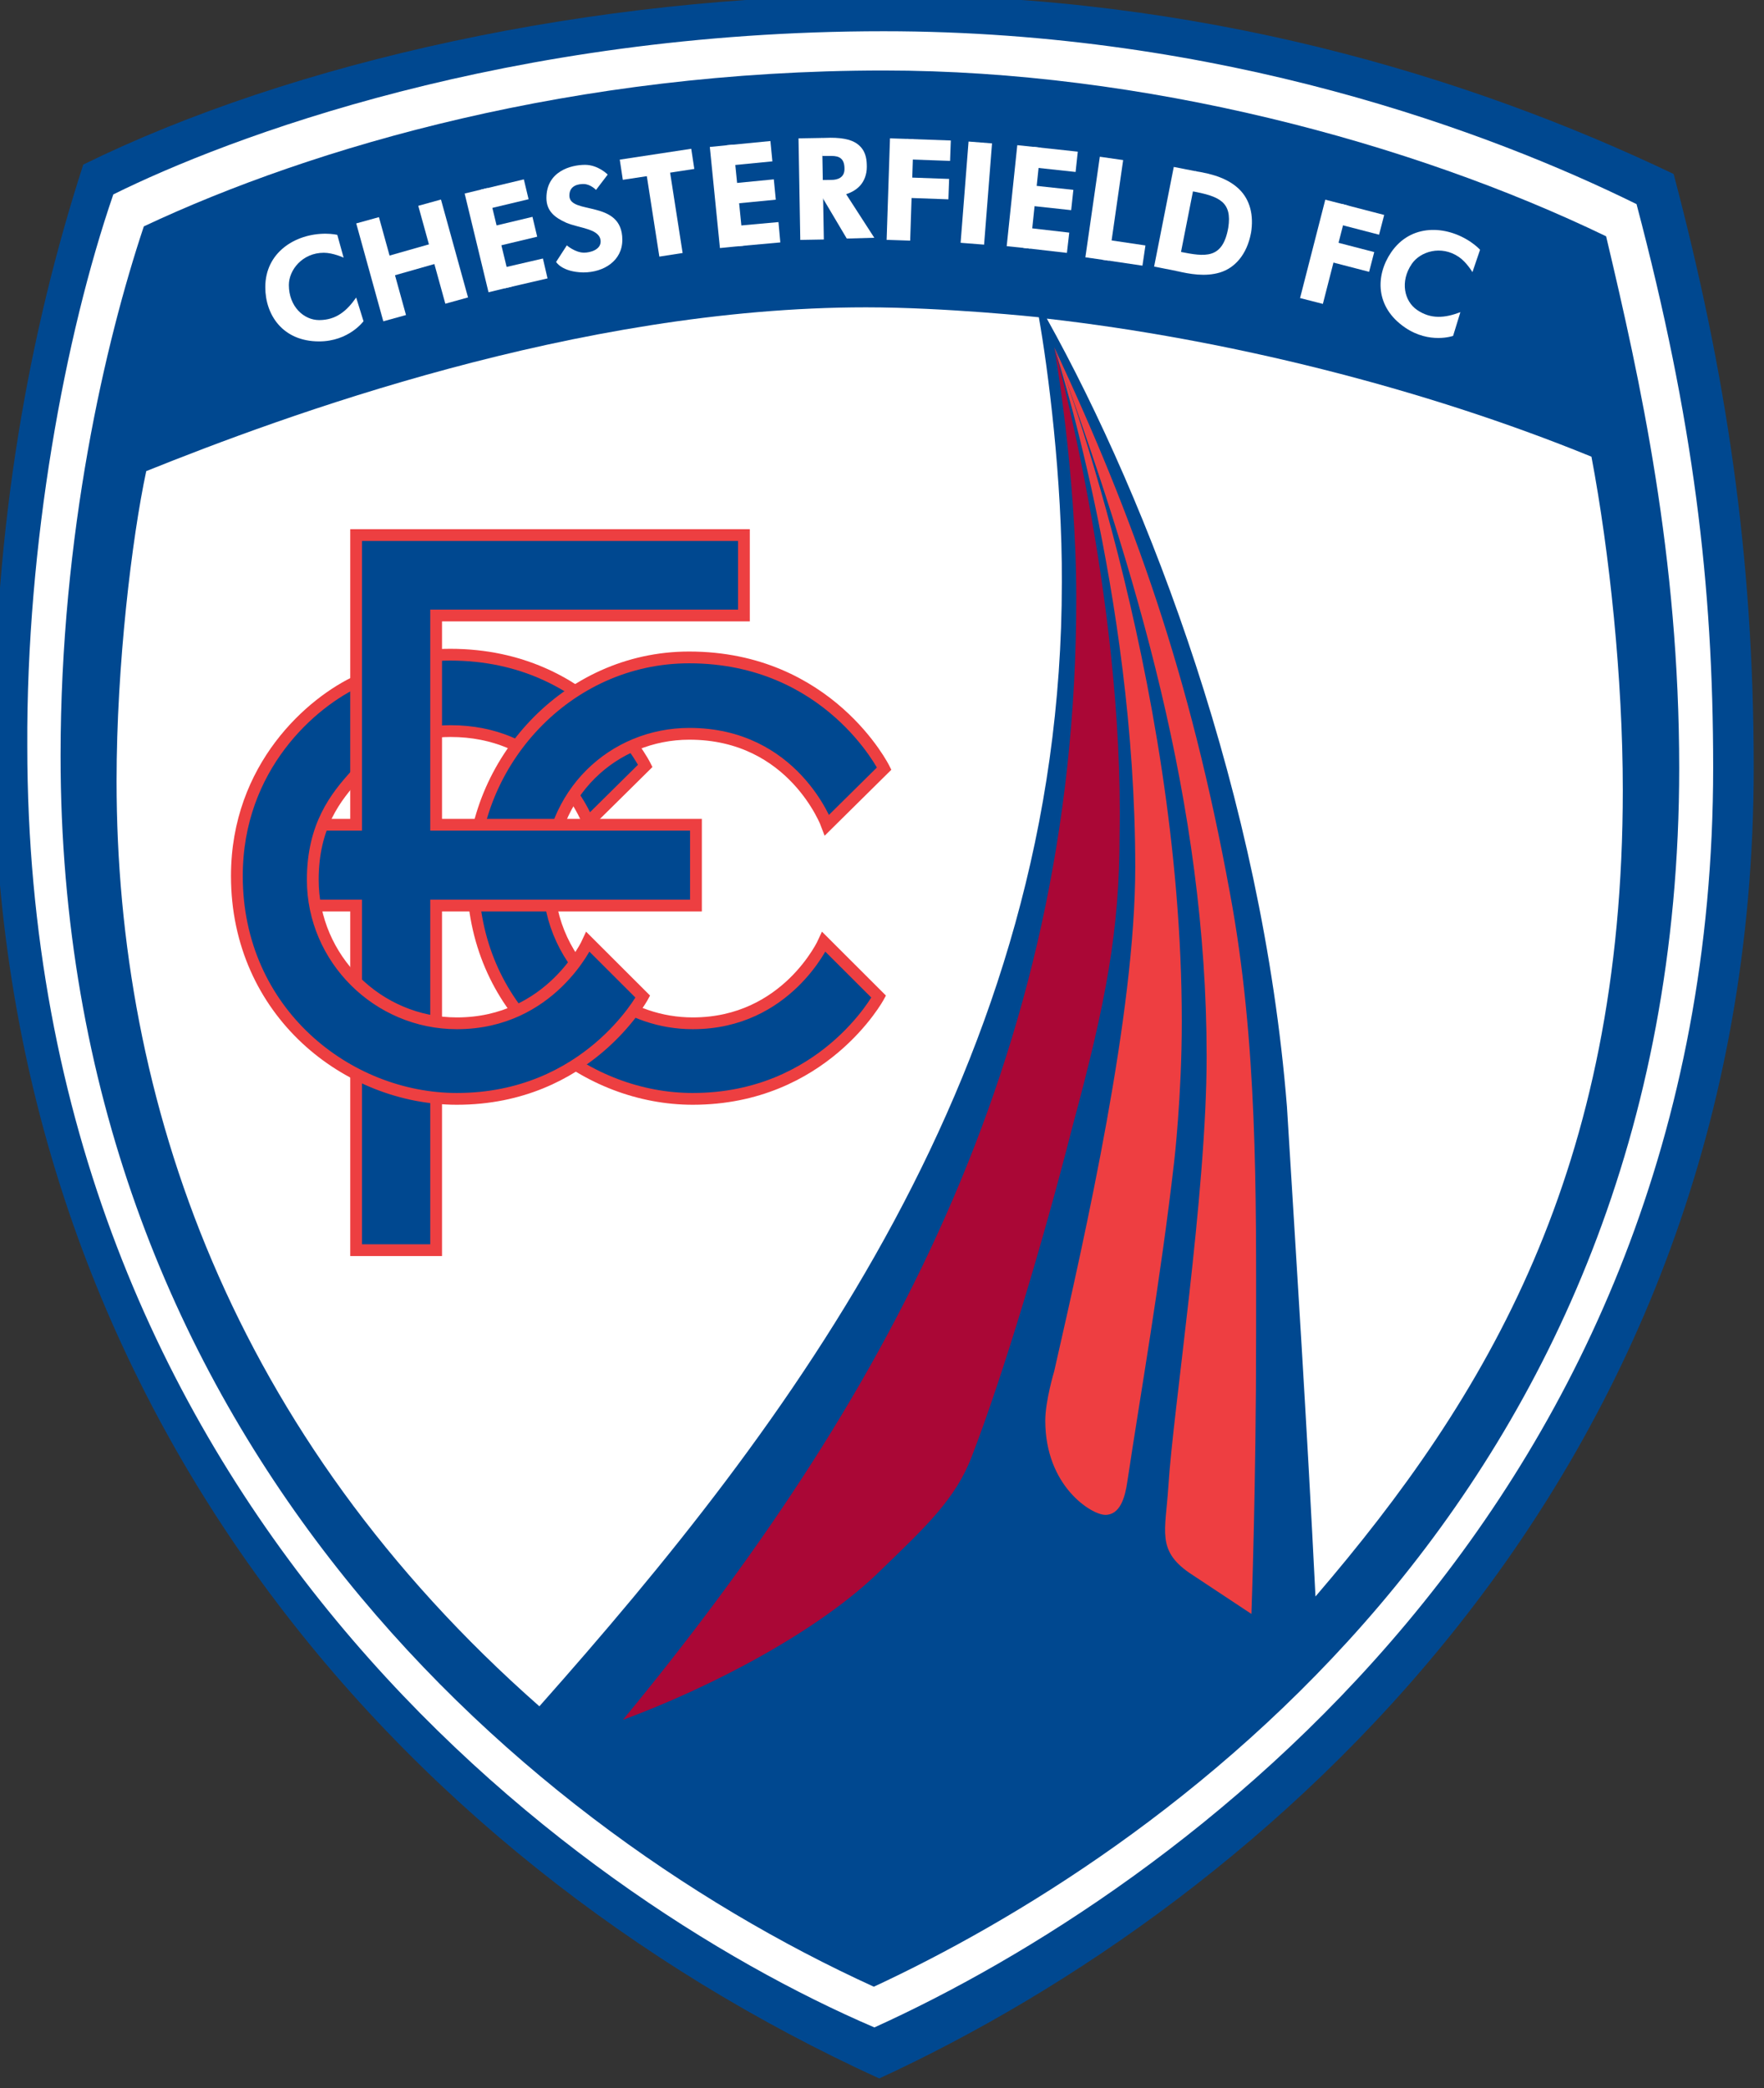 <svg xmlns:dc="http://purl.org/dc/elements/1.1/" xmlns:cc="http://creativecommons.org/ns#" xmlns:rdf="http://www.w3.org/1999/02/22-rdf-syntax-ns#" xmlns:svg="http://www.w3.org/2000/svg" xmlns="http://www.w3.org/2000/svg" xmlns:sodipodi="http://sodipodi.sourceforge.net/DTD/sodipodi-0.dtd" xmlns:inkscape="http://www.inkscape.org/namespaces/inkscape" width="200" height="236.75" id="svg2" version="1.1" inkscape:version="0.48" sodipodi:docname="Chesterfield_FC_crest.svg">
  <rect width="100%" height="100%" fill="#333333" stroke="none"/>
  <defs id="defs4">
    <inkscape:perspective sodipodi:type="inkscape:persp3d" inkscape:vp_x="0" inkscape:vp_y="0" inkscape:vp_z="744.09" inkscape:persp3d-origin="372.05" id="perspective10"/>
    <inkscape:perspective id="perspective2824" inkscape:persp3d-origin="0.5" inkscape:vp_z="1" inkscape:vp_y="0" inkscape:vp_x="0" sodipodi:type="inkscape:persp3d"/>
    <inkscape:perspective id="perspective2846" inkscape:persp3d-origin="0.5" inkscape:vp_z="1" inkscape:vp_y="0" inkscape:vp_x="0" sodipodi:type="inkscape:persp3d"/>
    <inkscape:perspective id="perspective2862" inkscape:persp3d-origin="0.5" inkscape:vp_z="1" inkscape:vp_y="0" inkscape:vp_x="0" sodipodi:type="inkscape:persp3d"/>
    <clipPath id="clipPath4847" clipPathUnits="userSpaceOnUse">
      <path id="path4849" clip-rule="evenodd" d="m339.2 513.9 64.4 0 0 72.1-64.4 0 0-72.1z" inkscape:connector-curvature="0"/>
    </clipPath>
    <clipPath id="clipPath4835" clipPathUnits="userSpaceOnUse">
      <path id="path4837" clip-rule="evenodd" d="m6.2 522.9 108 0 0 63.1-108 0 0-63.1z" inkscape:connector-curvature="0"/>
    </clipPath>
    <clipPath id="clipPath4703" clipPathUnits="userSpaceOnUse">
      <path id="path4705" clip-rule="evenodd" d="m0-0.3 419.6 0 0 595.3L0 595 0-0.3z" inkscape:connector-curvature="0"/>
    </clipPath>
    <clipPath id="clipPath4613" clipPathUnits="userSpaceOnUse">
      <path id="path4615" clip-rule="evenodd" d="m33.2 331.7 352.9 0 0 2.6-352.9 0 0-2.6z" inkscape:connector-curvature="0"/>
    </clipPath>
    <clipPath id="clipPath4555" clipPathUnits="userSpaceOnUse">
      <path id="path4557" clip-rule="evenodd" d="m0-0.3 419.6 0 0 595.3L0 595 0-0.3z" inkscape:connector-curvature="0"/>
    </clipPath>
  </defs>
  <sodipodi:namedview id="base" pagecolor="#ffffff" bordercolor="#666666" borderopacity="1" inkscape:pageopacity="0" inkscape:pageshadow="2" inkscape:zoom="2.02" inkscape:cx="156.05" inkscape:cy="129.57" inkscape:document-units="px" inkscape:current-layer="layer1" showgrid="false" showguides="true" inkscape:guide-bbox="true" inkscape:window-width="1024" inkscape:window-height="1039" inkscape:window-x="889" inkscape:window-y="-21" inkscape:window-maximized="0" fit-margin-left="0" fit-margin-bottom="0" fit-margin-top="0" fit-margin-right="0">
    <inkscape:grid type="xygrid" id="grid2852" empspacing="5" visible="true" enabled="true" snapvisiblegridlinesonly="true" originx="-0.1" originy="-0.1"/>
  </sodipodi:namedview>
  <g inkscape:label="Layer 1" inkscape:groupmode="layer" id="layer1" transform="translate(-1712.928,-1515.656)">
    <g id="g5572" transform="matrix(0.178,0,0,0.178,1407.321,1270.81)">
      <path d="m1769.93 1480.36c133.5-65.61 324.53-108 512-108 198.32 0 368.82 50.83 501 114 33.38 126.33 51 242.13 51 378 0 454.02-314.84 723.34-557 835-309.09-141.27-564-435.68-564-848 0-141.75 22.62-264.73 57-371z" id="path4427" inkscape:connector-curvature="0" sodipodi:nodetypes="ccccccc" fill="#004890"/>
      <path d="m1789.07 1499.37c72.53-36.01 251.31-103.93 490.7-103.93 215.8 0 387.48 64.7 479.53 110.11 36.26 137.33 48.81 242.2 48.81 358.8 0 469.4-341.53 715.16-534.27 802.5-194.5-83.42-539.56-335.61-539.56-816.1-0.65-128.79 23.91-261.48 54.79-351.38z" id="path4429" inkscape:connector-curvature="0" sodipodi:nodetypes="ccccccc" fill="#fff"/>
      <path d="m2273.49 2640.92c-232.4-106-518.01-358.53-518.01-783.97 0-141.48 28.53-263.76 53.03-337.23 107.91-50.76 274.72-99.28 471.38-99.28 165.19 0 335.8 45.6 460.03 105.6 21.86 92.23 46.55 204.04 46.55 338.77 0 467.97-337.39 694.41-512.98 776.11z" id="path4431" inkscape:connector-curvature="0" sodipodi:nodetypes="ccccccc" fill="#004890"/>
      <path d="m1951.03 1515.84 17.24 62.35" id="path4451" inkscape:connector-curvature="0" sodipodi:nodetypes="cc" style="fill:none;font-family:Sans;font-size:40;letter-spacing:0;line-height:125;stroke-miterlimit:4;stroke-width:15;stroke:#fff;word-spacing:0"/>
      <path d="m1998.58 1535.52-38.36 10.92" id="path4453" inkscape:connector-curvature="0" sodipodi:nodetypes="cc" style="fill:none;font-family:Sans;font-size:40;letter-spacing:0;line-height:125;stroke-miterlimit:4;stroke-width:13;stroke:#fff;word-spacing:0"/>
      <path sodipodi:nodetypes="cc" inkscape:connector-curvature="0" id="path4455" d="m1990.54 1504.63 17.24 62.35" style="fill:none;font-family:Sans;font-size:40;letter-spacing:0;line-height:125;stroke-miterlimit:4;stroke-width:15;stroke:#fff;word-spacing:0"/>
      <g transform="translate(1553.928,0)" id="g4457" stroke="#fff">
        <path sodipodi:nodetypes="cc" inkscape:connector-curvature="0" id="path4459" d="m466.22 1497.04 15.2 62.88" style="fill:#ff0;font-family:Sans;font-size:40;letter-spacing:0;line-height:125;stroke-miterlimit:4;stroke-width:15;stroke:#fff;word-spacing:0"/>
        <path d="m498.14 1496.11-27.32 6.52" id="path4461" inkscape:connector-curvature="0" sodipodi:nodetypes="cc" style="fill:#ff0;font-family:Sans;font-size:40;letter-spacing:0;line-height:125;stroke-miterlimit:4;stroke-width:13;stroke:#fff;word-spacing:0"/>
        <path sodipodi:nodetypes="cc" inkscape:connector-curvature="0" id="path4463" d="m510.25 1546.53-27.19 6.29" style="fill:#ff0;font-family:Sans;font-size:40;letter-spacing:0;line-height:125;stroke-miterlimit:4;stroke-width:13;stroke:#fff;word-spacing:0"/>
        <path sodipodi:nodetypes="cc" inkscape:connector-curvature="0" id="path4465" d="m503.63 1519.98-27.32 6.52" style="fill:#ff0;font-family:Sans;font-size:40;letter-spacing:0;line-height:125;stroke-miterlimit:4;stroke-width:13;stroke:#fff;word-spacing:0"/>
      </g>
      <path d="m2060.45 2462.32c-196.37-172.88-269.31-385.97-269.31-589.32 0-73.88 9.77-154.65 18.9-197.39 86.74-34.86 274.21-104.32 458.43-104.32 51.08 0 110.12 6.32 110.12 6.32 5.67 31.74 14.99 103.27 14.65 168.96 0 309.29-174.16 536.94-332.79 715.75z" id="path4467" inkscape:connector-curvature="0" sodipodi:nodetypes="ccccccc" fill="#fff"/>
      <path d="m2554.8 2392.37c109.5-127.58 195.75-271.71 195.75-513.76 0-70.75-8.44-151.24-19.97-212.2-107.75-43.98-232.56-74.92-346.89-87.93 65.03 116.77 137.22 304.98 152.94 501.98 6.26 102.55 12.52 198.55 18.17 311.91z" id="path4469" inkscape:connector-curvature="0" sodipodi:nodetypes="cccccc" fill="#fff"/>
      <g id="g4471" transform="matrix(0.991,0.137,-0.137,0.991,1919.553,-79.049)" stroke="#fff">
        <path d="m466.22 1497.04 15.2 62.88" id="path4473" inkscape:connector-curvature="0" sodipodi:nodetypes="cc" style="fill:#ff0;font-family:Sans;font-size:40;letter-spacing:0;line-height:125;stroke-miterlimit:4;stroke-width:15;stroke:#fff;word-spacing:0"/>
        <path sodipodi:nodetypes="cc" inkscape:connector-curvature="0" id="path4475" d="m498.14 1496.11-27.32 6.52" style="fill:#ff0;font-family:Sans;font-size:40;letter-spacing:0;line-height:125;stroke-miterlimit:4;stroke-width:13;stroke:#fff;word-spacing:0"/>
        <path d="m510.25 1546.53-27.19 6.29" id="path4477" inkscape:connector-curvature="0" sodipodi:nodetypes="cc" style="fill:#ff0;font-family:Sans;font-size:40;letter-spacing:0;line-height:125;stroke-miterlimit:4;stroke-width:13;stroke:#fff;word-spacing:0"/>
        <path d="m503.63 1519.98-27.32 6.52" id="path4479" inkscape:connector-curvature="0" sodipodi:nodetypes="cc" style="fill:#ff0;font-family:Sans;font-size:40;letter-spacing:0;line-height:125;stroke-miterlimit:4;stroke-width:13;stroke:#fff;word-spacing:0"/>
      </g>
      <path d="m2134.83 1477.11 9.45 60.72" id="path4481" inkscape:connector-curvature="0" sodipodi:nodetypes="cc" style="fill:none;font-family:Sans;font-size:40;letter-spacing:0;line-height:125;stroke-miterlimit:4;stroke-width:15;stroke:#fff;word-spacing:0"/>
      <path sodipodi:nodetypes="cc" inkscape:connector-curvature="0" id="path4483" d="m2158.16 1476.72-45.53 6.92" style="fill:none;font-family:Sans;font-size:40;letter-spacing:0;line-height:125;stroke-miterlimit:4;stroke-width:13;stroke:#fff;word-spacing:0"/>
      <g transform="matrix(0.942,0.335,-0.335,0.942,2434.652,-97.611)" id="g4485" stroke="#fff">
        <path sodipodi:nodetypes="cc" inkscape:connector-curvature="0" id="path4487" d="m466.22 1497.04 15.2 62.88" style="fill:#ff0;font-family:Sans;font-size:40;letter-spacing:0;line-height:125;stroke-miterlimit:4;stroke-width:15;stroke:#fff;word-spacing:0"/>
        <path d="m498.14 1496.11-27.32 6.52" id="path4489" inkscape:connector-curvature="0" sodipodi:nodetypes="cc" style="fill:#ff0;font-family:Sans;font-size:40;letter-spacing:0;line-height:125;stroke-miterlimit:4;stroke-width:13;stroke:#fff;word-spacing:0"/>
        <path sodipodi:nodetypes="cc" inkscape:connector-curvature="0" id="path4491" d="m510.25 1546.53-27.19 6.29" style="fill:#ff0;font-family:Sans;font-size:40;letter-spacing:0;line-height:125;stroke-miterlimit:4;stroke-width:13;stroke:#fff;word-spacing:0"/>
        <path sodipodi:nodetypes="cc" inkscape:connector-curvature="0" id="path4493" d="m503.63 1519.98-27.32 6.52" style="fill:#ff0;font-family:Sans;font-size:40;letter-spacing:0;line-height:125;stroke-miterlimit:4;stroke-width:13;stroke:#fff;word-spacing:0"/>
      </g>
      <g id="g4495" transform="matrix(0.964,0.267,-0.267,0.964,2241.548,-103.73)" stroke="#fff">
        <path d="m466.22 1497.04 15.2 62.88" id="path4497" inkscape:connector-curvature="0" sodipodi:nodetypes="cc" style="fill:#ff0;font-family:Sans;font-size:40;letter-spacing:0;line-height:125;stroke-miterlimit:4;stroke-width:15;stroke:#fff;word-spacing:0"/>
        <path sodipodi:nodetypes="cc" inkscape:connector-curvature="0" id="path4499" d="m498.14 1496.11-27.32 6.52" style="fill:#ff0;font-family:Sans;font-size:40;letter-spacing:0;line-height:125;stroke-miterlimit:4;stroke-width:13;stroke:#fff;word-spacing:0"/>
        <path d="m503.63 1519.98-27.32 6.52" id="path4501" inkscape:connector-curvature="0" sodipodi:nodetypes="cc" style="fill:#ff0;font-family:Sans;font-size:40;letter-spacing:0;line-height:125;stroke-miterlimit:4;stroke-width:13;stroke:#fff;word-spacing:0"/>
      </g>
      <path d="m2341.3 1466.28-5.06 64.49" id="path4503" inkscape:connector-curvature="0" sodipodi:nodetypes="cc" style="fill:none;font-family:Sans;font-size:40;letter-spacing:0;line-height:125;stroke-miterlimit:4;stroke-width:15;stroke:#fff;word-spacing:0"/>
      <g id="g4505" transform="matrix(0.929,0.371,-0.371,0.929,2547.152,-87.284)" stroke="#fff">
        <path d="m466.22 1497.04 15.2 62.88" id="path4507" inkscape:connector-curvature="0" sodipodi:nodetypes="cc" style="fill:#ff0;font-family:Sans;font-size:40;letter-spacing:0;line-height:125;stroke-miterlimit:4;stroke-width:15;stroke:#fff;word-spacing:0"/>
        <path d="m508.35 1546.82-25.3 6" id="path4509" inkscape:connector-curvature="0" sodipodi:nodetypes="cc" style="fill:#ff0;font-family:Sans;font-size:40;letter-spacing:0;line-height:125;stroke-miterlimit:4;stroke-width:13;stroke:#fff;word-spacing:0"/>
      </g>
      <g transform="matrix(0.883,0.469,-0.469,0.883,2858.751,-35.956)" id="g4511" stroke="#fff">
        <path sodipodi:nodetypes="cc" inkscape:connector-curvature="0" id="path4513" d="m466.22 1497.04 15.2 62.88" style="fill:#ff0;font-family:Sans;font-size:40;letter-spacing:0;line-height:125;stroke-miterlimit:4;stroke-width:15;stroke:#fff;word-spacing:0"/>
        <path d="m498.14 1496.11-27.32 6.52" id="path4515" inkscape:connector-curvature="0" sodipodi:nodetypes="cc" style="fill:#ff0;font-family:Sans;font-size:40;letter-spacing:0;line-height:125;stroke-miterlimit:4;stroke-width:13;stroke:#fff;word-spacing:0"/>
        <path sodipodi:nodetypes="cc" inkscape:connector-curvature="0" id="path4517" d="m503.63 1519.98-27.32 6.52" style="fill:#ff0;font-family:Sans;font-size:40;letter-spacing:0;line-height:125;stroke-miterlimit:4;stroke-width:13;stroke:#fff;word-spacing:0"/>
      </g>
      <path d="m2089.52 1480.53c-8.84 0-24.59 4.01-24.59 21.16 0.05 8.33 5.34 12.42 12.58 15.69 8.66 3.67 21.96 3.78 21.96 12.03 0 5.21-6.66 7.06-10.6 7.06-5.65-0.04-10.93-4.65-10.93-4.65l-6.83 10.55c0 0 3.62 6.4 17.28 6.69 13.11 0 24.9-7.41 24.9-20.77 0-26-33.73-15.63-33.73-28.17 0-6.83 6.34-7.38 8.99-7.38 4.46 0 7.98 3.77 7.98 3.77l7.45-9.79c0 0-6.06-6.19-14.47-6.19z" id="path4519" inkscape:connector-curvature="0" sodipodi:nodetypes="ccccccccccccccc" style="-inkscape-font-specification:Sans;baseline-shift:baseline;block-progression:tb;color:#000000;direction:ltr;display:inline;enable-background:accumulate;fill:#fff;font-family:Sans;font-size:medium;letter-spacing:normal;line-height:normal;overflow:visible;text-align:start;text-anchor:start;text-decoration:none;text-indent:0;text-transform:none;word-spacing:normal;writing-mode:lr-tb"/>
      <g transform="matrix(0.976,0.218,-0.218,0.976,2104.338,-99.219)" id="g4521">
        <path sodipodi:nodetypes="cc" inkscape:connector-curvature="0" id="path4523" d="m466.22 1497.04 15.2 62.88" style="fill:none;font-family:Sans;font-size:40;letter-spacing:0;line-height:125;stroke-miterlimit:4;stroke-width:15;stroke:#fff;word-spacing:0"/>
        <path d="m490.03 1492.75c-3.22-0.17-6.92 0.26-11.22 1.22l-0.06 0.03-0.06 0-5.37 1.34 2.75 11.11 5.83-1.3c4.8-1.07 8.4-0.21 9.82 6.13 1.37 5.63-2.88 7.96-6.57 8.78l-11.76 2.8 2.41 10.75c5.22-1.17 12.75-2.54 19.28-6.03 3.27-1.75 6.43-4.13 8.53-7.66 2.1-3.53 2.8-8.13 1.75-12.81-0.86-3.83-2.27-8.82-7-11.87-2.36-1.53-5.09-2.33-8.31-2.5z" id="path4525" inkscape:connector-curvature="0" sodipodi:nodetypes="ccccccccccccssscc" style="-inkscape-font-specification:Sans;baseline-shift:baseline;block-progression:tb;color:#000000;direction:ltr;display:inline;enable-background:accumulate;fill:#fff;font-family:Sans;font-size:40;letter-spacing:0;line-height:125;overflow:visible;text-align:start;text-anchor:start;text-decoration:none;text-indent:0;text-transform:none;word-spacing:0;writing-mode:lr-tb"/>
      </g>
      <path d="m2240.09 1500.25 16.16 27.23 17.53-0.5-19.25-29.81z" id="path4527" inkscape:connector-curvature="0" sodipodi:nodetypes="ccccc" fill="#fff"/>
      <path sodipodi:nodetypes="cc" inkscape:connector-curvature="0" id="path4529" d="m2471.9 1483.31-12.52 63.47" style="fill:none;font-family:Sans;font-size:40;letter-spacing:0;line-height:125;stroke-miterlimit:4;stroke-width:15;stroke:#fff;word-spacing:0"/>
      <path d="m2478.18 1484.56-2.36 12.71c17.78 3.23 26 6.83 23.42 23.35-3.59 20.27-14.86 18.42-30.56 15.31l-2.5 12.19c8.59 2 18.35 3.79 27.69 1 9.34-2.79 17.24-11.22 19.84-25.19l0.03-0.03 0-0.06c1.87-11.23-0.7-21.06-7.41-27.66-6.7-6.59-16.4-9.86-28.16-11.62z" id="path4531" inkscape:connector-curvature="0" sodipodi:nodetypes="cccccscccscc" style="-inkscape-font-specification:Sans;baseline-shift:baseline;block-progression:tb;color:#000000;direction:ltr;display:inline;enable-background:accumulate;fill:#fff;font-family:Sans;font-size:medium;letter-spacing:normal;line-height:normal;overflow:visible;text-align:start;text-anchor:start;text-decoration:none;text-indent:0;text-transform:none;word-spacing:normal;writing-mode:lr-tb"/>
      <path d="m1920.14 1592.99c-23.11 0-34.27-16.81-34.27-34.55 0-22.17 19.06-34.05 38.36-34.05 4.38 0 7.51 0.75 7.51 0.75l4.02 14.51c0 0-6.66-3.12-12.61-3.12-13.67 0-22.27 11-22.27 20.54 0 13.58 9.42 22.34 19.29 22.34 10.76 0 17.58-5.76 23.59-14.37l4.67 15.09c0 0-9.36 12.86-28.3 12.86z" id="path4533" inkscape:connector-curvature="0" sodipodi:nodetypes="ccccccccccc" fill="#fff"/>
      <path sodipodi:nodetypes="ccccccccccc" inkscape:connector-curvature="0" id="path4535" d="m2611.83 1584.14c-19.1-13.02-18.85-33.19-8.85-47.85 12.49-18.32 34.93-17.4 50.87-6.53 3.62 2.47 5.78 4.85 5.78 4.85l-4.85 14.26c0 0-3.74-6.33-8.66-9.68-11.3-7.7-24.6-3.45-29.97 4.43-7.65 11.22-4.79 23.77 3.36 29.33 8.89 6.06 17.77 5.14 27.59 1.42l-4.64 15.1c0 0-14.98 5.35-30.63-5.32z" fill="#fff"/>
      <path sodipodi:nodetypes="cccccccc" inkscape:connector-curvature="0" id="path5494" d="m2113.66 2470.95c163.16-198.02 288.78-420.01 288.78-714.47 0-81.29-14.07-159.9-14.07-159.9 0 0 44.48 158.35 41.65 310.45 0 60.63-8.47 106.42-30.01 186.03-18.09 70.99-43.97 158.07-64.23 210.37-10.31 27.01-29.69 44.92-57.47 71.83-39.28 39.07-109.07 75.18-164.65 95.68z" fill="#aa0736"/>
      <path sodipodi:nodetypes="ccccccccc" inkscape:connector-curvature="0" id="path5496" d="m2420.88 2340.4c9.64 0 12.66-11.39 14.12-21.42 8.03-53.77 21.13-127.97 29.77-203.38 0 0 4.88-41.77 4.88-89.4 0-220.48-81.27-429.52-81.27-429.52 0 0 51.61 155.68 51.61 331.18 0 93.26-31.42 232.25-51.61 321.02 0 0-5.69 18.89-5.69 31.49 0 41.94 29.61 60.02 38.2 60.02z" fill="#ee3e41"/>
      <path sodipodi:nodetypes="cccccccc" inkscape:connector-curvature="0" id="path5498" d="m2388.47 1596.88c50.69 108.48 86.25 207.69 111.8 347.25 17.82 95.27 16.71 193.17 16.71 280.77 0 98.39-2.99 178.59-2.99 178.59l-39.72-26.29c-20.47-14.34-15.08-26.29-13.22-54.38 2.97-49.32 24.42-186.28 24.42-274.41 0-161.06-45.57-310.37-97.01-451.54z" fill="#ee3e41"/>
      <g transform="translate(-1446.032,-39.796)" id="g5557">
        <path sodipodi:nodetypes="ccccc" inkscape:connector-curvature="0" id="path5555" d="m3542.43 1865.32c21.89 18.46 31.5 37.8 31.5 37.8l-36.42 36.01c0 0-6.89-18.83-25.06-35.06z" style="fill:#004890;stroke-miterlimit:4;stroke-width:7.5;stroke:#ed3f41"/>
        <path d="m3419.88 1835.67c9.54-2.18 19.51-3.35 29.8-3.35 45.68 0 77.18 18.62 97.03 36.76l-33.99 35.24c-13.76-12.4-34.06-23.34-62.84-23.34-10.43 0-20.55 1.76-30 5.08l-0.01-50.39z" id="path5553" inkscape:connector-curvature="0" sodipodi:nodetypes="cccccccc" style="fill:#004890;stroke-miterlimit:4;stroke-width:7.5;stroke:#ed3f41"/>
        <path sodipodi:nodetypes="ccccccc" inkscape:connector-curvature="0" id="path5545" d="m3512.4 1975.73-48.34-2.44c0-71.62 59.31-139.23 137.8-139.23 89.07 0 124.24 70.8 124.24 70.8l-36.42 36.01c0 0-21.29-58.16-87.62-58.16-48.23 0-89.66 37.63-89.66 93.02z" style="fill:#004890;stroke-miterlimit:4;stroke-width:7.5;stroke:#ed3f41"/>
        <path d="m3549.13 2048.67c15.37 11.55 34.46 18.43 55.07 18.43 60 0 83.46-51.89 83.46-51.89l34.94 34.89c0 0-35.29 65.13-118.44 65.13-33.32 0-66.87-12.64-92.78-35.35 9.52-13.26 25.3-41.78 37.74-31.21z" id="path5549" inkscape:connector-curvature="0" sodipodi:nodetypes="ccccccc" style="fill:#004890;stroke-miterlimit:4;stroke-width:7.5;stroke:#ed3f41"/>
        <path d="m3512.4 1975.73c0 26.99 11.98 51.41 30.91 68.19l-37.77 30.53c-24.96-24.51-41.49-59.12-41.49-101.17z" id="path5551" inkscape:connector-curvature="0" sodipodi:nodetypes="ccccc" style="fill:#004890;stroke-miterlimit:4;stroke-width:7.5;stroke:#ed3f41"/>
        <path sodipodi:nodetypes="cccccccc" inkscape:connector-curvature="0" id="path5539" d="m3388.34 1909.84c-13.03 14.28-26.19 31.43-26.19 65.88 0 50.14 41.32 91.37 91.8 91.37 60 0 83.46-51.89 83.46-51.89l34.94 34.89c0 0-35.29 65.13-118.44 65.13-69.58 0-140.11-55.1-140.11-141.95 0-69.56 47.74-110.91 77.51-124.42" fill="#004890"/>
        <path d="m3389.75 2211.6 0-219.49-38.22 0 0-51.47 38.22 0 0-184.5 247.03 0 0 51.22-196.06 0 0 133.28 165.5 0 0 51.47-165.5 0 0 219.49z" id="path5502" inkscape:connector-curvature="0" sodipodi:nodetypes="ccccccccccccccc" style="fill:#004890;stroke-miterlimit:4;stroke-width:7.5;stroke:#ed3f41"/>
        <path d="m3343.47 2014.95-8.91-87.93 35.92 6.32-8.62 34.77 2.01 31.89z" id="path5541" inkscape:connector-curvature="0" fill="#004890"/>
        <path d="m3380.25 2094.83 2.3-62.07 18.96 18.39 22.99 11.78 29.6 4.6 6.03 47.7-25.29 0z" id="path5543" inkscape:connector-curvature="0" fill="#004890"/>
        <path d="m3389.77 1908.62c-13.03 14.28-27.62 32.65-27.62 67.11 0 50.14 41.32 91.37 91.8 91.37 60 0 83.46-51.89 83.46-51.89l34.94 34.89c0 0-35.29 65.13-118.44 65.13-69.58 0-140.11-55.1-140.11-141.95 0-69.56 47.74-110.91 77.51-124.42" id="path5504" inkscape:connector-curvature="0" sodipodi:nodetypes="cccccccc" style="fill:none;stroke-miterlimit:4;stroke-width:7.5;stroke:#ed3f41"/>
      </g>
    </g>
  </g>
</svg>
